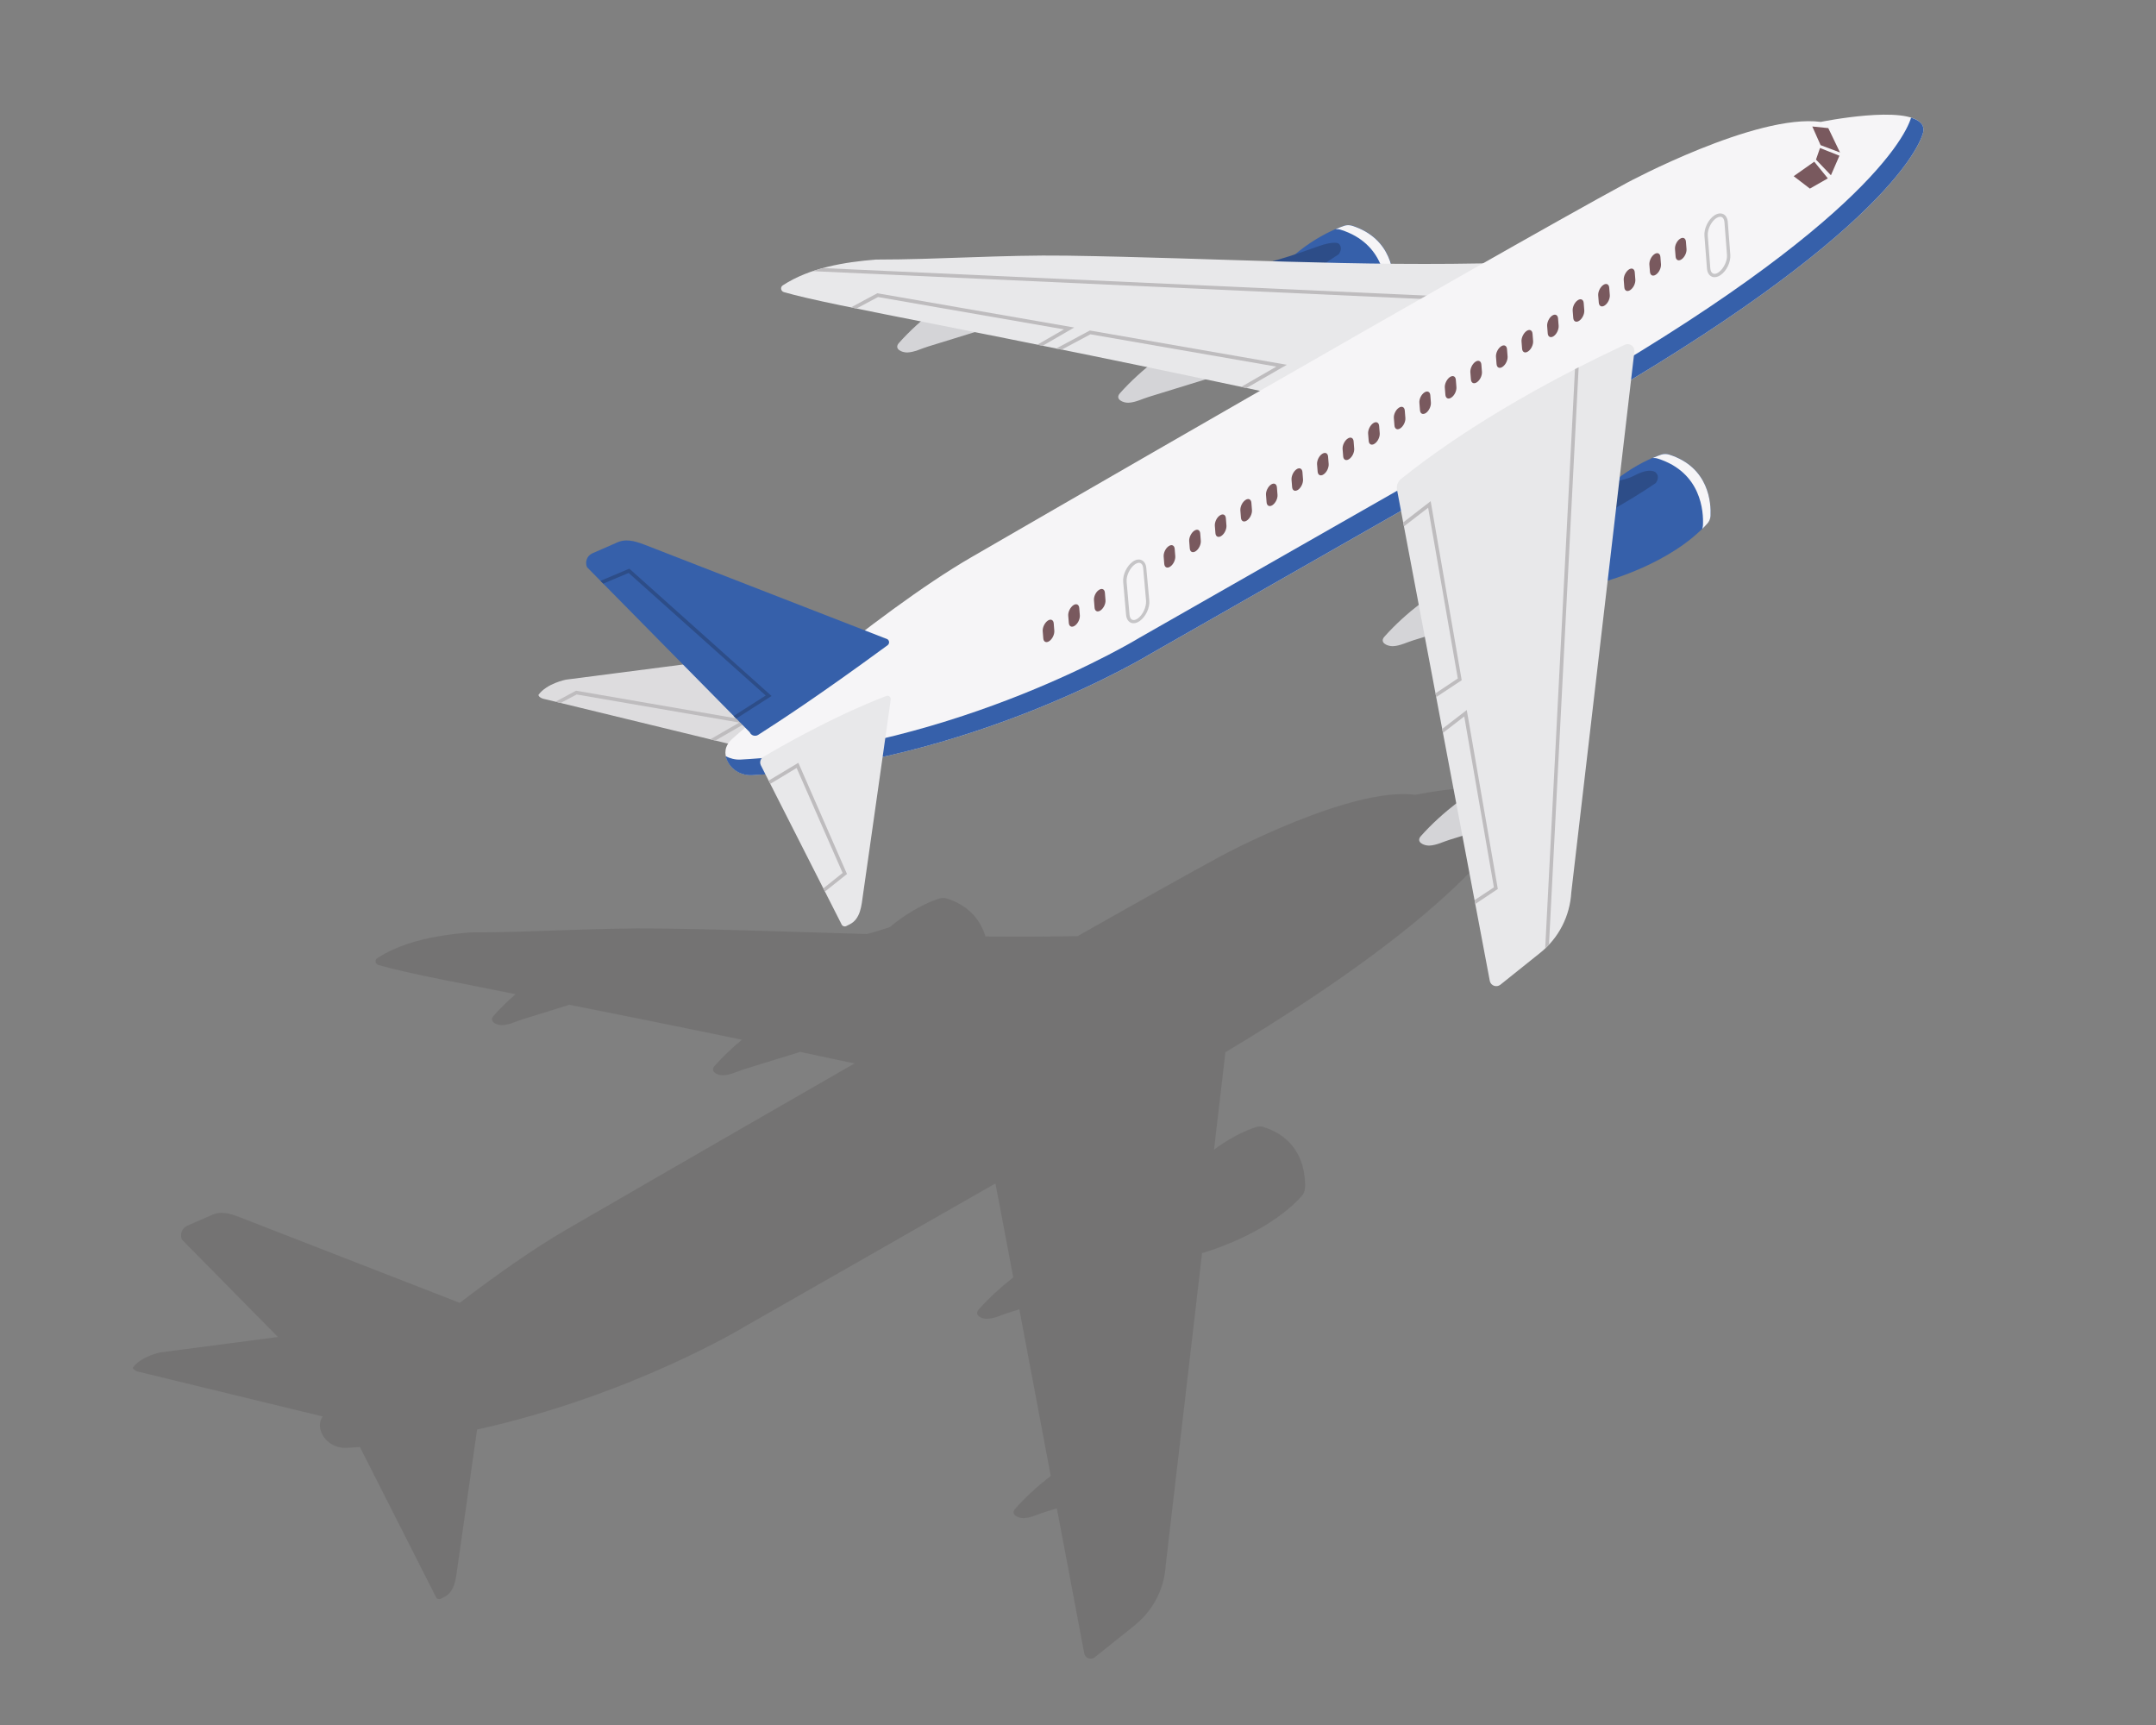 <?xml version="1.0" encoding="utf-8"?>
<!-- Generator: Adobe Illustrator 19.0.0, SVG Export Plug-In . SVG Version: 6.00 Build 0)  -->
<svg version="1.1" id="Layer_1" xmlns="http://www.w3.org/2000/svg" xmlns:xlink="http://www.w3.org/1999/xlink" x="0px" y="0px"
	 viewBox="0 0 1875 1500" style="enable-background:new 0 0 1875 1500;" xml:space="preserve">
<rect x="0" y="0" width="1875" height="1500" fill="#808080" stroke="none"/>
<style type="text/css">
	.st0{opacity:0.2;fill:#484444;}
	.st1{fill:#3660AA;}
	.st2{fill:#F6F5F7;}
	.st3{fill:#2D4D88;}
	.st4{fill:#D4D4D7;}
	.st5{fill:#E8E8EA;}
	.st6{fill:#BEBCBE;}
	.st7{fill:#DDDCDE;}
	.st8{fill:#79595E;}
	.st9{fill:#C6C5C7;}
</style>
<g>
	<path class="st0" d="M1318.7,693c-0.4-0.6-1-1.2-1.5-1.7c-0.1-0.1-0.3-0.3-0.5-0.4c-0.5-0.4-1-0.8-1.5-1.1
		c-0.2-0.1-0.3-0.2-0.5-0.3c-0.6-0.4-1.3-0.7-2-1c-0.1-0.1-0.3-0.1-0.4-0.2c-22.1-9.4-81.3,2.8-81.3,2.8
		c-56.3-7.4-168.3,52.8-168.3,52.8c-27.7,15-72.7,40.2-125.5,70.1c-26.7,0.5-53.5,0.6-80.2,0.3c0-0.1-0.1-0.3-0.1-0.4
		c-3.8-12.3-12.8-26-33.5-32.6c-1.1-0.4-2.4-0.5-3.5-0.5c-0.6,0-1.2,0.1-1.8,0.2c-0.6,0.1-1.2,0.3-1.8,0.5c-0.6,0.2-1.2,0.5-2,0.7
		c-0.2,0.1-0.5,0.2-0.7,0.3c-0.6,0.2-1.2,0.5-1.8,0.7c-0.4,0.1-0.7,0.3-1.1,0.4c-0.6,0.2-1.1,0.5-1.8,0.7c0,0,0,0,0,0
		c-8.7,3.8-21.7,10.6-35.1,21.9c-6.4,2.1-13.3,4.3-19.9,6c-59.7-1.7-119.4-4-179.1-4.8c-55.3-0.8-110.5,3.4-165.7,3.4
		c-18,1.4-37.1,4.1-54.8,10v0h0c-9.2,3.1-18.1,7.1-26.2,12.4c-2.4,1.5-1.8,5.1,0.9,5.9c12.3,3.6,31.1,7.8,58.3,13.3l0,0
		c0,0,0.1,0,0.1,0c1.5,0.3,3.1,0.6,4.7,0.9c0,0,0,0,0.1,0l0,0c15.9,3.2,34.6,6.9,56.2,11.2c-6.7,5.8-13.1,12-19,18.6
		c-4.7,5.3,2.6,8.4,7.2,8.3c6.4-0.2,12.3-3.3,18.2-5.2c13.5-4.1,26.9-8.3,40.4-12.5c21.3,4.2,44.9,9,70.9,14.2l0,0
		c1.6,0.3,3.2,0.6,4.8,1l0,0c22.9,4.6,47.6,9.7,74.3,15.2c-8.4,7-16.3,14.5-23.6,22.6c-4.7,5.3,2.6,8.4,7.2,8.3
		c6.4-0.2,12.3-3.3,18.2-5.2c16.3-5,32.6-10.1,48.9-15.1c10.1,2.1,20.5,4.3,31,6.6l0,0c1.3,0.3,2.6,0.5,3.9,0.8
		c4.1,0.9,8.2,1.8,12.4,2.6c-131.8,75.7-250.6,144.5-250.6,144.5c-28.5,16.5-61.6,39.9-92.8,63.7l-190.9-74.3
		c-10.4-4-17.6-5.7-25.8-1.6l-20.6,9c-4.4,2.2-6.2,7.4-4.3,11.9l83.5,84.7L139.5,1176c0,0-16.6,3.2-23.9,13.2c0,0-0.4,1.6,3.7,3.3
		l11,2.7l0,0l3.7,0.9l146.6,35.6c-2.4,3.7-2.8,7.3-2.1,10.7l0,0l0,0c0.3,1.3,0.7,2.6,1.3,3.9c3.8,8.3,12.6,13.2,21.7,12.7
		c3.8-0.2,7.7-0.5,11.5-0.7l50.6,99.8l1.1,2.2v0l14.6,28.7c0.7,1.4,2.5,2,3.9,1.3l3-1.5c9.5-4.7,10.3-16.4,11.6-25.6
		c1.9-13.5,3.8-27.1,5.8-40.6c3.8-26.5,7.5-53,11.3-79.5c135.4-30,233.4-89.9,233.4-89.9l217.4-124.1l1.9,10.1l0,0l0.7,3.4l0,0
		l12.9,68.2c-10.7,8.4-20.9,17.6-29.9,27.7c-4.7,5.3,2.6,8.4,7.2,8.3c6.4-0.2,12.2-3.3,18.2-5.2c3.3-1,6.5-2,9.8-3l9.6,51l0.3,1.4
		l0,0l5.2,27.7l0,0l0.4,2.2l11.8,62.5c-11.1,8.6-21.5,18-30.8,28.4c-4.7,5.3,2.6,8.4,7.2,8.3c6.4-0.2,12.2-3.3,18.2-5.2
		c3.6-1.1,7.2-2.2,10.7-3.3l10.6,55.9l0,0l0.6,3.3l0,0l12.7,67.3c1.1,4,5.9,5.5,9.1,3l34.6-27.7c1.5-1.2,3-2.5,4.4-3.8l0,0l0,0
		c1.1-1.1,2.2-2.2,3.3-3.3l0,0l0,0c11.5-12.3,18.4-28.3,19.4-45.3l31.6-271.3c9.8-2.9,53.8-16.9,82.3-45.1l0,0l0,0
		c1.5-1.5,3-3,4.4-4.6c1.7-1.8,2.6-4.2,2.8-6.7c0-0.7,0.1-1.5,0.1-2.3c0-0.4,0-0.8,0-1.3c0-0.9,0-1.9-0.1-2.9
		c-0.1-1-0.1-2.1-0.3-3.2c-0.1-1.1-0.3-2.3-0.5-3.5c-0.1-0.6-0.2-1.2-0.3-1.8c-0.2-1.2-0.5-2.5-0.9-3.8c-0.2-0.6-0.4-1.3-0.5-1.9
		c-3.8-12.3-12.8-26-33.5-32.6c-1.2-0.4-2.4-0.5-3.5-0.5c-0.6,0-1.2,0.1-1.8,0.2c-0.6,0.1-1.2,0.3-1.8,0.5c-0.6,0.2-1.2,0.4-2,0.7
		c-0.2,0.1-0.5,0.2-0.7,0.3c-0.6,0.2-1.2,0.5-1.8,0.7c-0.4,0.1-0.7,0.3-1.1,0.4c-0.6,0.2-1.1,0.5-1.8,0.7c0,0,0,0,0,0
		c-7.3,3.2-17.6,8.4-28.6,16.7l9.9-84.7C1280.7,786.1,1316.1,715,1319.8,700C1320.4,697.6,1320.1,695,1318.7,693z"/>
	<g>
		<g>
			<path class="st1" d="M1120.5,306.5c0,0,57.1-15.1,88.7-50.3c1.7-1.8,2.6-4.2,2.8-6.7c0.6-10.9-1.1-42.1-36-53.3
				c-2.3-0.7-4.8-0.7-7.1,0.1c-10.9,3.8-44.4,17.9-69.4,54.5C1099.5,250.9,1094.4,289.1,1120.5,306.5z"/>
			<path class="st2" d="M1175.9,196.3c-2.3-0.7-4.8-0.7-7.1,0.1c-1.8,0.6-4.3,1.6-7.3,2.9c1.6-0.1,3.1,0,4.6,0.5
				c37.9,12.1,39.8,46.1,39.2,58c0,1.1-0.3,2.1-0.6,3.1c1.5-1.5,3-3,4.4-4.6c1.7-1.8,2.6-4.2,2.8-6.7
				C1212.5,238.6,1210.8,207.5,1175.9,196.3z"/>
			<path class="st3" d="M1110.5,253.1c0,0,28.5-14.8,53.7-32c0,0,4.3-5.1,0-9.3c0,0-3.8-2.7-18.1,2.5c-15.5,5.6-54.8,19.7-67.4,16.5
				C1078.8,230.8,1099.2,244.8,1110.5,253.1z"/>
		</g>
		<path class="st4" d="M1061.7,277.2l-4.6,50c-19.2,5.9-38.5,11.9-57.7,17.8c-6,1.8-11.9,5-18.2,5.2c-4.5,0.1-11.9-3-7.2-8.3
			c19-21.3,42.5-38.2,66.8-52.9C1047.6,284.9,1054.6,280.9,1061.7,277.2z"/>
		<path class="st4" d="M869.5,233.5l-4.6,50c-19.2,5.9-38.5,11.9-57.7,17.8c-6,1.8-11.9,5-18.2,5.2c-4.6,0.1-11.9-3-7.2-8.3
			c19-21.3,42.5-38.2,66.8-52.9C855.5,241.2,862.4,237.2,869.5,233.5z"/>
		<path class="st5" d="M1346,227.3c-7.7,4.1-27,1-35.4,1.2c-127.7,3.8-255.5-4.3-383.1-6.2c-55.3-0.8-110.5,3.4-165.7,3.4
			c-27.4,2.2-57.5,7.1-81,22.4c-2.4,1.5-1.8,5.1,0.9,5.9c43.3,12.6,167.9,32.8,451.1,93.8C1132.6,347.9,1306.5,248.2,1346,227.3z"/>
		<path class="st6" d="M906.7,300.7l27.5-15.9l-170.7-29.7l-0.5-0.1l-23,12.3c1.6,0.3,3.2,0.7,4.8,1l18.8-10l161.7,28.1L902,299.8
			C903.5,300.1,905.1,300.4,906.7,300.7z"/>
		<path class="st6" d="M947.8,287.4l-29.4,15.7c1.6,0.3,3.2,0.6,4.8,1l25.1-13.4l161.7,28.1l-30.7,17.7c1.5,0.3,3,0.6,4.6,1
			l35.2-20.3l-170.7-29.7L947.8,287.4z"/>
		<path class="st6" d="M706.9,235.8l571.8,26.1l0.1-3.1l-563-25.7C712.8,233.9,709.8,234.8,706.9,235.8z"/>
		<path class="st7" d="M663.2,568.9l-171,22.1c0,0-16.6,3.2-23.9,13.2c0,0-0.4,1.7,3.7,3.3l174.6,42.4
			C646.6,649.9,708.7,631.4,663.2,568.9z"/>
		<polygon class="st6" points="622.1,644 652,626.7 501.5,600.7 501,600.6 483,610.2 487.5,611.3 501.5,603.9 643,628.3 
			617.7,642.9 		"/>
		<path class="st4" d="M1291.7,488.9l-4.6,50c-19.2,5.9-38.5,11.9-57.7,17.8c-6,1.8-11.9,5-18.2,5.2c-4.5,0.1-11.9-3-7.2-8.3
			c19-21.3,42.5-38.2,66.8-52.9C1277.6,496.6,1284.5,492.6,1291.7,488.9z"/>
		<path class="st4" d="M1323.4,662.3l-4.6,50c-19.2,5.9-38.5,11.9-57.7,17.8c-6,1.8-11.9,5-18.2,5.2c-4.5,0.1-11.9-3-7.2-8.3
			c19-21.3,42.5-38.2,66.8-52.9C1309.3,669.9,1316.3,665.9,1323.4,662.3z"/>
		<g>
			<path class="st1" d="M1396.1,505.5c0,0,57.1-15.1,88.7-50.3c1.7-1.8,2.6-4.2,2.8-6.7c0.5-11-1.1-42.1-36-53.3
				c-2.3-0.7-4.8-0.7-7.1,0.1c-10.9,3.8-44.5,17.9-69.4,54.5C1375.1,449.9,1370,488.1,1396.1,505.5z"/>
			<path class="st2" d="M1451.6,395.3c-2.3-0.7-4.8-0.7-7.1,0.1c-1.8,0.6-4.3,1.6-7.3,2.9c1.6-0.1,3.1,0,4.6,0.5
				c37.9,12.1,39.8,46.1,39.2,58c-0.1,1.1-0.3,2.1-0.6,3.1c1.5-1.5,3-3,4.4-4.6c1.7-1.8,2.6-4.2,2.8-6.7
				C1488.1,437.6,1486.5,406.4,1451.6,395.3z"/>
			<path class="st3" d="M1386.2,452.1c0,0,28.5-14.8,53.7-32c0,0,4.3-5.1,0-9.3c0,0-4.6-4.6-18.1,2.5c-13.4,7.1-36.5,7.8-49.1,4.6
				C1372.7,417.9,1374.9,443.8,1386.2,452.1z"/>
		</g>
		<path class="st2" d="M1671.3,108c-12.4-17.4-87.8-2-87.8-2c-56.3-7.4-168.3,52.8-168.3,52.8C1294.4,224.2,845,484.4,845,484.4
			c-84.3,48.7-208,157.9-208,157.9c-7.3,6.5-7.1,13.3-4.5,19c3.8,8.3,12.6,13.2,21.7,12.7C844.8,663.8,1001,568.3,1001,568.3
			l310.9-177.4c310.4-167.7,356.3-258.6,360.6-275.8C1673.1,112.6,1672.8,110,1671.3,108z"/>
		<polygon class="st8" points="1600.2,132.6 1590,111.4 1576.1,110 1583.3,126.2 		"/>
		<g>
			<polygon class="st8" points="1577.8,140.6 1559.9,153.2 1574,164 1589.6,155.1 			"/>
			<polygon class="st8" points="1592.3,152.4 1599.7,135.4 1582.8,128.7 1579.3,138.8 			"/>
		</g>
		<g>
			<g>
				<path class="st8" d="M1016.4,474.9c2.6-1.8,5-0.7,5.2,2.5l0.5,6.3c0.2,3.2-1.7,7.2-4.4,9c-2.6,1.8-5,0.7-5.2-2.5l-0.5-6.3
					C1011.8,480.7,1013.7,476.7,1016.4,474.9z"/>
			</g>
			<g>
				<path class="st8" d="M1038.6,461.5c2.7-1.8,5-0.7,5.2,2.5l0.5,6.3c0.2,3.2-1.7,7.2-4.4,9c-2.6,1.8-5,0.7-5.2-2.5l-0.5-6.3
					C1034,467.3,1036,463.3,1038.6,461.5z"/>
			</g>
			<g>
				<path class="st8" d="M1060.9,448.2c2.6-1.8,5-0.7,5.2,2.5l0.5,6.3c0.2,3.2-1.7,7.2-4.4,9c-2.6,1.8-5,0.7-5.2-2.5l-0.5-6.3
					C1056.3,454,1058.2,449.9,1060.9,448.2z"/>
			</g>
			<g>
				<path class="st8" d="M1083.1,434.8c2.6-1.8,5-0.7,5.2,2.5l0.5,6.3c0.2,3.2-1.7,7.2-4.4,9c-2.6,1.8-5,0.7-5.2-2.5l-0.5-6.3
					C1078.5,440.6,1080.4,436.6,1083.1,434.8z"/>
			</g>
			<g>
				<path class="st8" d="M1105.3,421.4c2.6-1.8,5-0.7,5.2,2.5l0.5,6.3c0.3,3.2-1.7,7.2-4.3,9c-2.6,1.8-5,0.7-5.2-2.5l-0.5-6.3
					C1100.7,427.3,1102.7,423.2,1105.3,421.4z"/>
			</g>
			<g>
				<path class="st8" d="M1127.5,408.1c2.6-1.8,5-0.7,5.2,2.5l0.5,6.3c0.2,3.2-1.7,7.2-4.3,9c-2.7,1.8-5,0.7-5.2-2.5l-0.5-6.3
					C1123,413.9,1124.9,409.9,1127.5,408.1z"/>
			</g>
			<g>
				<path class="st8" d="M1149.8,394.7c2.7-1.8,5-0.7,5.2,2.5l0.5,6.3c0.2,3.2-1.7,7.2-4.4,9c-2.6,1.8-5,0.7-5.2-2.5l-0.5-6.3
					C1145.2,400.5,1147.1,396.5,1149.8,394.7z"/>
			</g>
			<g>
				<path class="st8" d="M1172,381.4c2.6-1.8,5-0.7,5.2,2.5l0.5,6.3c0.2,3.2-1.7,7.2-4.4,9c-2.6,1.8-5,0.7-5.2-2.5l-0.5-6.3
					C1167.4,387.2,1169.4,383.1,1172,381.4z"/>
			</g>
			<g>
				<path class="st8" d="M1194.2,368c2.6-1.8,5-0.7,5.2,2.5l0.5,6.3c0.2,3.2-1.7,7.2-4.4,9c-2.6,1.8-5,0.7-5.2-2.5l-0.5-6.3
					C1189.6,373.8,1191.6,369.8,1194.2,368z"/>
			</g>
			<g>
				<path class="st8" d="M1216.5,354.6c2.6-1.8,5-0.7,5.2,2.5l0.5,6.3c0.3,3.2-1.7,7.2-4.3,9c-2.6,1.8-5,0.7-5.2-2.5l-0.5-6.3
					C1211.9,360.5,1213.8,356.4,1216.5,354.6z"/>
			</g>
			<g>
				<path class="st8" d="M1238.7,341.3c2.6-1.8,5-0.7,5.2,2.5l0.5,6.3c0.2,3.2-1.7,7.2-4.3,9c-2.7,1.8-5,0.7-5.2-2.5l-0.5-6.3
					C1234.1,347.1,1236,343.1,1238.7,341.3z"/>
			</g>
			<g>
				<path class="st8" d="M1260.9,327.9c2.7-1.8,5-0.7,5.2,2.5l0.5,6.3c0.2,3.2-1.7,7.2-4.4,9c-2.6,1.8-5,0.7-5.2-2.5l-0.5-6.3
					C1256.3,333.7,1258.3,329.7,1260.9,327.9z"/>
			</g>
			<g>
				<path class="st8" d="M1283.1,314.6c2.6-1.8,5-0.7,5.2,2.5l0.5,6.3c0.2,3.2-1.7,7.2-4.4,9c-2.6,1.8-5,0.7-5.2-2.5l-0.5-6.3
					C1278.5,320.4,1280.5,316.4,1283.1,314.6z"/>
			</g>
			<g>
				<path class="st8" d="M1305.4,301.2c2.6-1.8,5-0.7,5.2,2.5l0.5,6.3c0.2,3.2-1.7,7.2-4.4,9c-2.6,1.8-5,0.7-5.2-2.5l-0.5-6.3
					C1300.8,307,1302.7,303,1305.4,301.2z"/>
			</g>
			<g>
				<path class="st8" d="M1327.6,287.8c2.6-1.8,5-0.7,5.2,2.5l0.5,6.3c0.2,3.2-1.7,7.2-4.4,9c-2.6,1.8-5,0.7-5.2-2.5l-0.5-6.3
					C1323,293.7,1325,289.6,1327.6,287.8z"/>
			</g>
			<g>
				<path class="st8" d="M1349.8,274.5c2.6-1.8,5-0.7,5.2,2.5l0.5,6.3c0.2,3.2-1.7,7.2-4.3,9c-2.6,1.8-5,0.7-5.2-2.5l-0.5-6.3
					C1345.3,280.3,1347.2,276.3,1349.8,274.5z"/>
			</g>
			<g>
				<path class="st8" d="M1372.1,261.1c2.6-1.8,5-0.7,5.2,2.5l0.5,6.3c0.2,3.2-1.7,7.2-4.4,9c-2.6,1.8-5,0.7-5.2-2.5l-0.5-6.3
					C1367.5,266.9,1369.4,262.9,1372.1,261.1z"/>
			</g>
			<g>
				<path class="st8" d="M1394.3,247.8c2.7-1.8,5-0.7,5.2,2.5l0.5,6.3c0.2,3.2-1.7,7.2-4.4,9c-2.6,1.8-5,0.7-5.2-2.5l-0.5-6.3
					C1389.7,253.6,1391.7,249.6,1394.3,247.8z"/>
			</g>
			<g>
				<path class="st8" d="M1416.5,234.4c2.6-1.8,5-0.7,5.2,2.5l0.5,6.3c0.2,3.2-1.7,7.2-4.4,9c-2.6,1.8-5,0.7-5.2-2.5l-0.5-6.3
					C1411.9,240.2,1413.9,236.2,1416.5,234.4z"/>
			</g>
			<g>
				<path class="st8" d="M1438.8,221c2.6-1.8,5-0.7,5.2,2.5l0.5,6.3c0.2,3.2-1.7,7.2-4.4,9c-2.6,1.8-5,0.7-5.2-2.5l-0.5-6.3
					C1434.2,226.9,1436.1,222.8,1438.8,221z"/>
			</g>
			<g>
				<path class="st8" d="M1461,207.7c2.6-1.8,5-0.7,5.2,2.5l0.5,6.3c0.3,3.2-1.7,7.2-4.3,9c-2.6,1.8-5,0.7-5.2-2.5l-0.5-6.3
					C1456.4,213.5,1458.3,209.5,1461,207.7z"/>
			</g>
			<g>
				<path class="st8" d="M911.2,539.7c2.6-1.8,5-0.7,5.2,2.5l0.5,6.3c0.2,3.2-1.7,7.2-4.4,9c-2.6,1.8-5,0.7-5.2-2.5l-0.5-6.3
					C906.6,545.5,908.6,541.5,911.2,539.7z"/>
			</g>
			<g>
				<path class="st8" d="M933.4,526.3c2.6-1.8,5-0.7,5.2,2.5l0.5,6.3c0.2,3.2-1.7,7.2-4.4,9c-2.6,1.8-5,0.7-5.2-2.5l-0.5-6.3
					C928.8,532.1,930.8,528.1,933.4,526.3z"/>
			</g>
			<g>
				<path class="st8" d="M955.7,513c2.6-1.8,5-0.7,5.2,2.5l0.5,6.3c0.3,3.2-1.7,7.2-4.3,9c-2.6,1.8-5,0.7-5.2-2.5l-0.5-6.3
					C951.1,518.8,953,514.7,955.7,513z"/>
			</g>
		</g>
		<path class="st9" d="M1502.6,193c-0.3-3.3-1.7-5.8-3.9-6.8c-2.3-1.1-5.1-0.7-7.9,1.2c-5.3,3.6-9,11.4-8.5,17.7l2.2,28.5
			c0.3,3.3,1.7,5.7,3.9,6.8c1,0.5,2,0.7,3.2,0.6c1.5-0.1,3.1-0.7,4.7-1.8c5.3-3.6,9-11.4,8.5-17.7L1502.6,193z M1494.6,236.8
			c-1.9,1.3-3.6,1.7-4.9,1c-1.3-0.6-2.1-2.2-2.3-4.4l-2.2-28.5c-0.4-5.2,2.9-12.1,7.2-15.1c1.2-0.8,2.3-1.2,3.3-1.3
			c0.6-0.1,1.2,0,1.7,0.3c1.3,0.6,2.1,2.2,2.3,4.4l2.2,28.5C1502.3,226.9,1498.9,233.8,1494.6,236.8z"/>
		<path class="st9" d="M996.9,493.9c-0.3-3.3-1.7-5.7-4-6.8c-2.3-1.1-5.1-0.6-7.8,1.3c-5.2,3.7-8.9,11.5-8.3,17.8l2.5,28.4
			c0.3,3.3,1.7,5.7,4,6.8c1,0.5,2,0.6,3.2,0.5c1.5-0.1,3.1-0.8,4.7-1.9c5.2-3.7,8.9-11.5,8.3-17.8L996.9,493.9z M989.5,537.8
			c-1.9,1.3-3.6,1.7-4.9,1.1c-1.3-0.6-2.1-2.2-2.3-4.4l-2.5-28.5c-0.5-5.2,2.8-12.1,7.1-15.2c1.2-0.8,2.3-1.3,3.3-1.4
			c0.6-0.1,1.2,0,1.7,0.3c1.3,0.6,2.1,2.2,2.3,4.4l2.5,28.4C997,527.9,993.8,534.8,989.5,537.8z"/>
		<path class="st1" d="M771.7,555.8l-210.5-81.9c-10.4-4-17.6-5.7-25.8-1.6l-20.6,9c-4.4,2.2-6.2,7.4-4.3,11.9l141.5,143.5
			c1.2,2.9,4.7,4,7.4,2.3c18-11.6,50-32.1,112.6-78C773.7,559.6,773.6,557,771.7,555.8z"/>
		<path class="st1" d="M1671.3,108c-1.9-2.6-5.1-4.4-9.3-5.7c-5.6,19.3-54.8,109.9-360.3,275l-311,177.4c0,0-156.2,95.5-346.8,105.8
			c-4.5,0.2-9-0.9-12.8-3c0.3,1.3,0.7,2.7,1.3,3.9c3.8,8.3,12.6,13.2,21.7,12.7C844.8,663.8,1001,568.3,1001,568.3l310.9-177.4
			c310.4-167.7,356.3-258.6,360.6-275.8C1673.1,112.6,1672.8,110,1671.3,108z"/>
		<path class="st5" d="M770.7,605.2c-46.9,18.1-92.8,44.6-106.9,53c-2.5,1.5-3.4,4.7-2.1,7.3L732,804c0.7,1.4,2.5,2,3.9,1.3l3-1.5
			c9.5-4.7,10.3-16.3,11.6-25.6c1.9-13.5,3.8-27.1,5.8-40.6c3.9-27.6,7.9-55.3,11.8-83c1.9-13.7,3.9-27.4,5.8-41.1
			c0.1-0.5,0.4-2.9,0.7-5.3C774.9,606.2,772.8,604.4,770.7,605.2z"/>
		<polygon class="st6" points="717.4,775.3 736.6,760 694.3,663.3 668.5,678.8 669.9,681.6 692.8,667.8 732.8,759.1 716,772.5 		"/>
		<path class="st5" d="M1413,299.8c-114.6,53.6-175.3,101.4-194.5,116.6c-3.1,2.4-4.4,6.5-3.4,10.3l80.6,426.6c1.1,4,5.9,5.5,9.1,3
			l34.6-27.7c16.1-12.8,25.9-31.9,27.1-52.5l54.9-470.7C1421.7,301,1417,297.9,1413,299.8z"/>
		<polygon class="st6" points="1220.3,454.3 1221,457.7 1242,441.5 1267.8,590 1248.4,602.9 1249,606.2 1271.2,591.5 1244.2,435.8 
					"/>
		<polygon class="st6" points="1283,786.1 1302.6,773 1275.6,617.4 1254.2,633.9 1254.9,637.3 1273.4,623 1299.2,771.6 
			1282.4,782.7 		"/>
		<path class="st6" d="M1369.7,321l-25.9,503.8c1.1-1.1,2.2-2.2,3.3-3.3l25.8-502.1C1371.8,319.9,1370.8,320.5,1369.7,321z"/>
		<polygon class="st3" points="640.2,624.9 671,605.2 548.1,495.2 547.3,494.5 522.2,505.1 524.6,507.5 546.7,498.2 665.9,604.8 
			638,622.6 		"/>
	</g>
</g>
</svg>
